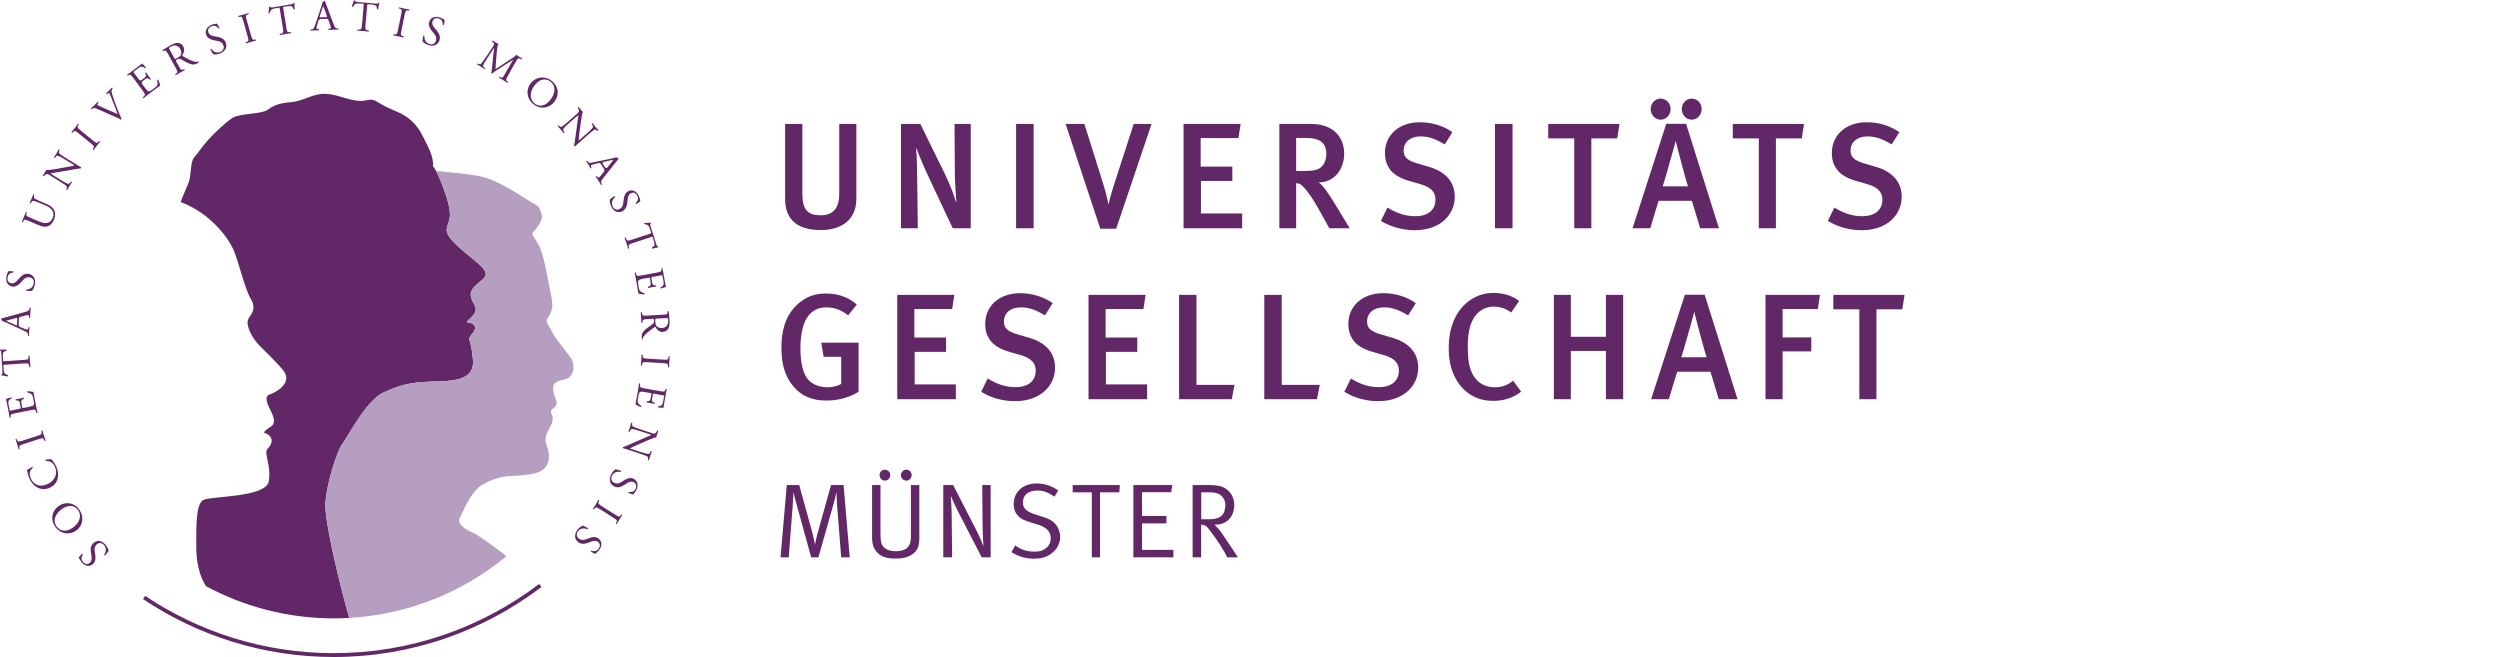 <?xml version="1.0" encoding="utf-8"?>
<!-- Generator: Adobe Illustrator 16.0.3, SVG Export Plug-In . SVG Version: 6.00 Build 0)  -->
<!DOCTYPE svg PUBLIC "-//W3C//DTD SVG 1.1//EN" "http://www.w3.org/Graphics/SVG/1.1/DTD/svg11.dtd">
<svg version="1.1" id="Ebene_1" xmlns="http://www.w3.org/2000/svg" xmlns:xlink="http://www.w3.org/1999/xlink" x="0px" y="0px"
	 width="369px" height="97px" viewBox="0 -6.917 369 97" enable-background="new 0 -6.917 369 97" xml:space="preserve">
<path fill="#622767" d="M121.132,27.042c-3.995,0-5.247-2.093-5.247-4.562V11.374h2.545v10.35c0,2.36,0.833,3.138,2.7,3.138
	c1.843,0,2.742-1.09,2.742-3.138v-10.35h2.523v11.084C126.397,25.285,124.467,27.042,121.132,27.042"/>
<path fill="#622767" d="M140.624,26.776l-3.4-7.234c-0.813-1.715-1.647-3.651-1.934-4.563l-0.064,0.066
	c0.11,1.291,0.132,2.917,0.153,4.273l0.089,7.458h-2.481V11.374h2.854l3.688,7.522c0.703,1.425,1.361,3.25,1.558,3.962l0.065-0.066
	c-0.065-0.78-0.22-2.983-0.22-4.385l-0.043-7.034h2.392v15.404H140.624z"/>
<rect x="149.977" y="11.374" fill="#622767" width="2.588" height="15.402"/>
<path fill="#622767" d="M164.75,26.842h-2.35l-5.115-15.469h2.768l2.743,8.726c0.613,1.957,0.788,3.093,0.788,3.093h0.046
	c0,0,0.176-0.936,0.922-3.229l2.788-8.592h2.634L164.75,26.842z"/>
<polygon fill="#622767" points="174.694,26.776 174.694,11.374 183.121,11.374 182.793,13.465 177.218,13.465 177.218,17.672 
	181.894,17.672 181.894,19.787 177.261,19.787 177.261,24.595 183.342,24.595 183.342,26.776 "/>
<path fill="#622767" d="M192.694,13.443h-1.383v4.874h1.293c1.318,0,2.021-0.178,2.481-0.645c0.416-0.422,0.678-1.068,0.678-1.87
	C195.763,14.245,194.93,13.443,192.694,13.443 M196.205,26.776l-1.317-2.382c-1.053-1.892-1.756-2.961-2.59-3.807
	c-0.284-0.289-0.505-0.443-0.986-0.467v6.656h-2.481V11.374h4.633c3.399,0,4.938,2.003,4.938,4.408c0,2.202-1.406,4.228-3.775,4.228
	c0.549,0.291,1.559,1.78,2.349,3.071l2.238,3.695H196.205z"/>
<path fill="#622767" d="M208.803,27.065c-1.731,0-3.489-0.469-4.98-1.379l0.966-1.96c1.36,0.801,2.567,1.269,4.103,1.269
	c1.865,0,2.984-0.912,2.984-2.448c0-1.135-0.701-1.847-2.26-2.293l-1.624-0.468c-1.383-0.4-2.372-0.981-2.941-1.848
	c-0.416-0.623-0.635-1.356-0.635-2.248c0-2.714,2.106-4.563,5.155-4.563c1.734,0,3.469,0.511,4.807,1.468l-1.139,1.804
	c-1.407-0.846-2.373-1.18-3.58-1.18c-1.493,0-2.479,0.823-2.479,2.093c0,0.957,0.524,1.446,2.019,1.891l1.798,0.534
	c2.196,0.646,3.731,2.071,3.731,4.386C214.728,24.684,212.692,27.065,208.803,27.065"/>
<rect x="220.659" y="11.374" fill="#622767" width="2.591" height="15.402"/>
<polygon fill="#622767" points="238.702,13.509 234.882,13.509 234.882,26.776 232.359,26.776 232.359,13.509 228.518,13.509 
	228.518,11.374 239.03,11.374 "/>
<path fill="#622767" d="M249.698,10.749c-0.813,0-1.469-0.712-1.469-1.556c0-0.869,0.658-1.558,1.469-1.558
	c0.813,0,1.471,0.69,1.471,1.558C251.168,10.038,250.51,10.749,249.698,10.749 M247.351,13.912h-0.023c0,0-1.559,5.653-1.909,6.676
	h3.729C248.996,20.254,247.458,14.513,247.351,13.912 M245.111,10.749c-0.812,0-1.468-0.712-1.468-1.556
	c0-0.869,0.656-1.558,1.468-1.558s1.473,0.69,1.473,1.558C246.583,10.038,245.922,10.749,245.111,10.749 M250.949,26.776
	l-1.228-4.052h-4.917l-1.228,4.052h-2.613l4.981-15.425h2.921l4.85,15.425H250.949z"/>
<polygon fill="#622767" points="265.942,13.509 262.124,13.509 262.124,26.776 259.598,26.776 259.598,13.509 255.761,13.509 
	255.761,11.374 266.272,11.374 "/>
<path fill="#622767" d="M274.769,27.065c-1.733,0-3.487-0.469-4.983-1.379l0.968-1.96c1.359,0.801,2.567,1.269,4.104,1.269
	c1.864,0,2.983-0.912,2.983-2.448c0-1.135-0.702-1.847-2.259-2.293l-1.624-0.468c-1.386-0.4-2.371-0.981-2.942-1.848
	c-0.417-0.623-0.635-1.356-0.635-2.248c0-2.714,2.107-4.563,5.154-4.563c1.734,0,3.468,0.511,4.809,1.468l-1.142,1.804
	c-1.404-0.846-2.371-1.18-3.579-1.18c-1.492,0-2.479,0.823-2.479,2.093c0,0.957,0.527,1.446,2.02,1.891l1.799,0.534
	c2.194,0.646,3.729,2.071,3.729,4.386C280.694,24.684,278.655,27.065,274.769,27.065"/>
<path fill="#622767" d="M121.987,52.207c-2.128,0-3.775-0.691-4.96-2.184c-1.164-1.445-1.689-3.181-1.689-5.606
	c0-3.16,0.944-5.365,2.852-6.811c1.096-0.847,2.283-1.202,3.751-1.202c1.734,0,3.271,0.535,4.522,1.625l-1.274,1.602
	c-1.052-0.823-2.04-1.18-3.203-1.18c-2.808,0-3.841,2.494-3.841,6.096c0,2.16,0.394,3.674,1.118,4.543
	c0.615,0.734,1.711,1.155,2.877,1.155c0.788,0,1.446-0.176,2.019-0.488V45.75h-2.59l-0.353-2.093h5.511v7.256
	C125.346,51.76,123.677,52.207,121.987,52.207"/>
<polygon fill="#622767" points="132.437,52.005 132.437,36.604 140.865,36.604 140.536,38.697 134.959,38.697 134.959,42.904 
	139.636,42.904 139.636,45.019 135.006,45.019 135.006,49.825 141.085,49.825 141.085,52.005 "/>
<path fill="#622767" d="M149.798,52.296c-1.73,0-3.487-0.467-4.981-1.38l0.968-1.96c1.358,0.804,2.567,1.27,4.104,1.27
	c1.864,0,2.986-0.913,2.986-2.448c0-1.135-0.703-1.848-2.263-2.294l-1.622-0.466c-1.385-0.401-2.372-0.98-2.941-1.848
	c-0.417-0.623-0.636-1.357-0.636-2.249c0-2.715,2.107-4.563,5.157-4.563c1.731,0,3.468,0.514,4.806,1.47l-1.141,1.804
	c-1.405-0.847-2.371-1.181-3.578-1.181c-1.494,0-2.48,0.823-2.48,2.093c0,0.956,0.526,1.447,2.02,1.892l1.799,0.534
	c2.194,0.645,3.731,2.067,3.731,4.385C155.724,49.914,153.684,52.296,149.798,52.296"/>
<polygon fill="#622767" points="160.665,52.005 160.665,36.604 169.092,36.604 168.765,38.697 163.19,38.697 163.19,42.904 
	167.863,42.904 167.863,45.019 163.233,45.019 163.233,49.825 169.315,49.825 169.315,52.005 "/>
<polygon fill="#622767" points="181.804,52.005 174.032,52.005 174.032,36.604 176.6,36.604 176.6,49.892 182.218,49.892 "/>
<polygon fill="#622767" points="194.383,52.005 186.611,52.005 186.611,36.604 189.18,36.604 189.18,49.892 194.798,49.892 "/>
<path fill="#622767" d="M203.405,52.296c-1.734,0-3.489-0.467-4.981-1.38l0.964-1.96c1.361,0.804,2.567,1.27,4.106,1.27
	c1.864,0,2.983-0.913,2.983-2.448c0-1.135-0.703-1.848-2.263-2.294l-1.622-0.466c-1.383-0.401-2.371-0.98-2.941-1.848
	c-0.417-0.623-0.637-1.357-0.637-2.249c0-2.715,2.107-4.563,5.158-4.563c1.731,0,3.469,0.514,4.805,1.47l-1.14,1.804
	c-1.406-0.847-2.373-1.181-3.577-1.181c-1.493,0-2.48,0.823-2.48,2.093c0,0.956,0.526,1.447,2.02,1.892l1.798,0.534
	c2.194,0.645,3.731,2.067,3.731,4.385C209.331,49.914,207.289,52.296,203.405,52.296"/>
<path fill="#622767" d="M220.372,52.252c-2.02,0-3.622-0.779-4.807-2.227c-1.143-1.4-1.733-3.271-1.733-5.497
	c0-1.848,0.33-3.382,1.009-4.673c1.142-2.204,3.226-3.54,5.596-3.54c1.471,0,2.877,0.444,3.778,1.201l-1.166,1.692
	c-0.811-0.6-1.646-0.868-2.589-0.868c-1.297,0-2.369,0.669-3.028,1.85c-0.527,0.934-0.791,2.225-0.791,4.048
	c0,1.894,0.199,2.96,0.593,3.828c0.658,1.469,1.91,2.182,3.38,2.182c1.075,0,1.866-0.29,2.723-0.978l1.186,1.621
	C223.335,51.806,221.997,52.252,220.372,52.252"/>
<polygon fill="#622767" points="237.033,52.005 237.033,44.885 231.855,44.885 231.855,52.005 229.35,52.005 229.35,36.604 
	231.855,36.604 231.855,42.792 237.033,42.792 237.033,36.604 239.58,36.604 239.58,52.005 "/>
<path fill="#622767" d="M250.094,39.142h-0.021c0,0-1.56,5.653-1.912,6.677h3.731C251.74,45.486,250.204,39.743,250.094,39.142
	 M253.692,52.005l-1.228-4.052h-4.915l-1.229,4.052h-2.612l4.982-15.422h2.917l4.852,15.422H253.692z"/>
<polygon fill="#622767" points="268.313,38.697 263.113,38.697 263.113,42.882 267.347,42.882 267.347,44.952 263.113,44.952 
	263.113,52.005 260.588,52.005 260.588,36.604 268.62,36.604 "/>
<polygon fill="#622767" points="280.783,38.742 276.964,38.742 276.964,52.005 274.44,52.005 274.44,38.742 270.599,38.742 
	270.599,36.604 281.112,36.604 "/>
<path fill="#622767" d="M124.159,75.344l-0.615-7.82c-0.044-0.668-0.076-1.74-0.076-1.805c-0.03,0.094-0.229,1.012-0.413,1.665
	l-2.254,7.96h-1.072l-2.085-7.57c-0.308-1.043-0.492-1.851-0.522-2.039c-0.015,0.153-0.077,1.415-0.123,2.022l-0.583,7.587h-1.211
	l0.921-10.666h1.839l1.918,6.966c0.26,0.979,0.397,1.758,0.414,1.85c0.015-0.078,0.152-0.889,0.382-1.727l1.978-7.09h1.854
	l0.905,10.667H124.159L124.159,75.344z"/>
<path fill="#622767" d="M133.779,64.023c-0.443,0-0.796-0.372-0.796-0.822c0-0.437,0.353-0.793,0.783-0.793
	c0.443,0,0.795,0.356,0.795,0.793C134.561,63.651,134.225,64.023,133.779,64.023 M130.621,64.023c-0.445,0-0.796-0.372-0.796-0.822
	c0-0.437,0.351-0.793,0.781-0.793c0.443,0,0.796,0.356,0.796,0.793C131.402,63.651,131.065,64.023,130.621,64.023 M134.899,74.708
	c-0.645,0.559-1.487,0.825-2.761,0.825c-1.627,0-2.546-0.482-3.112-1.542c-0.276-0.512-0.307-1.196-0.307-1.663v-7.65h1.241v7.184
	c0,0.528,0.045,1.213,0.184,1.54c0.198,0.466,0.767,1.039,2.053,1.039c0.876,0,1.535-0.228,1.857-0.668
	c0.352-0.48,0.398-0.947,0.398-1.663v-7.432h1.242v7.589C135.697,73.558,135.528,74.164,134.899,74.708"/>
<path fill="#622767" d="M144.9,75.344l-3.373-6.529c-0.673-1.291-1.195-2.564-1.195-2.564s0.122,1.523,0.138,2.907l0.062,6.187
	h-1.304V64.678h1.458l3.497,6.813c0.521,1.009,0.934,2.128,0.981,2.238c0-0.031-0.124-1.727-0.138-3.25l-0.049-5.801h1.244v10.666
	H144.9z"/>
<path fill="#622767" d="M155.027,74.894c-0.689,0.45-1.395,0.653-2.36,0.653c-1.258,0-2.331-0.312-3.373-0.964l0.551-0.995
	c0.876,0.638,1.766,0.917,2.822,0.917c0.798,0,1.227-0.124,1.671-0.467c0.505-0.388,0.751-0.9,0.751-1.524
	c0-0.948-0.611-1.602-1.886-1.99l-1.058-0.328c-0.949-0.294-1.455-0.512-1.87-0.948c-0.431-0.467-0.658-1.058-0.658-1.74
	c0-1.821,1.363-3.064,3.401-3.064c1.138,0,2.179,0.342,3.176,1.026l-0.553,0.918c-1.01-0.67-1.655-0.902-2.56-0.902
	c-1.318,0-2.102,0.668-2.102,1.758c0,0.854,0.508,1.337,1.75,1.743l1.209,0.387c0.937,0.295,1.428,0.575,1.857,1.074
	c0.428,0.496,0.688,1.212,0.688,1.88C156.483,73.325,155.963,74.289,155.027,74.894"/>
<polygon fill="#622767" points="165.213,65.75 162.361,65.75 162.361,75.344 161.15,75.344 161.15,65.75 158.328,65.75 
	158.328,64.678 165.291,64.678 "/>
<polygon fill="#622767" points="167.287,75.344 167.287,64.678 173.038,64.678 172.869,65.735 168.562,65.735 168.562,69.237 
	172.164,69.237 172.164,70.338 168.562,70.338 168.562,74.242 173.191,74.242 173.191,75.344 "/>
<path fill="#622767" d="M179.834,65.968c-0.338-0.139-0.751-0.218-1.316-0.218h-1.213v3.979h1.121c0.935,0,1.501-0.171,1.9-0.542
	c0.353-0.328,0.537-0.904,0.537-1.604C180.862,66.885,180.431,66.216,179.834,65.968 M181.138,75.344
	c-0.307-0.697-1.288-2.331-2.684-4.137c-0.414-0.526-0.644-0.667-1.165-0.684v4.82h-1.257V64.678h2.452
	c1.44,0,2.146,0.266,2.653,0.685c0.477,0.388,1.043,1.104,1.043,2.238c0,1.758-1.12,2.925-2.789,2.925h-0.155
	c0.492,0.404,0.844,0.902,1.059,1.198c0.444,0.604,2.423,3.62,2.423,3.62H181.138z"/>
<path fill="#622767" d="M15.559,73.472c0.346,0.403,0.44,0.768,0.468,0.904c-0.057,0.148-0.338,0.51-0.552,0.714l-0.112-0.103
	c0.179-0.283,0.473-0.893-0.004-1.448c-0.346-0.401-0.776-0.369-1.058-0.119c-0.208,0.185-0.404,0.432-0.325,0.979l0.099,0.713
	c0.049,0.377,0.019,0.895-0.37,1.237c-0.449,0.396-1.117,0.363-1.652-0.259l-0.323-0.502l-0.117-0.192
	c0.077-0.143,0.307-0.418,0.504-0.596l0.118,0.105c-0.171,0.267-0.369,0.667,0.026,1.128c0.404,0.469,0.8,0.299,1.017,0.105
	c0.274-0.239,0.269-0.643,0.231-0.92l-0.094-0.595c-0.076-0.465-0.059-1.005,0.392-1.4C14.323,72.765,15.022,72.849,15.559,73.472"
	/>
<path fill="#622767" d="M9.229,68.153c-0.867,0.572-1.551,1.579-0.898,2.597c0.358,0.554,1.192,1.028,2.343,0.266
	c0.777-0.513,1.54-1.561,0.866-2.61C11.128,67.762,10.265,67.471,9.229,68.153 M11.185,71.437c-1.051,0.694-2.369,0.425-3.072-0.671
	c-0.791-1.229-0.312-2.429,0.614-3.039c1.062-0.698,2.36-0.391,3.019,0.637C12.504,69.545,12.129,70.812,11.185,71.437"/>
<path fill="#622767" d="M5.523,65.043c-0.516-0.271-0.916-0.734-1.188-1.336c-0.14-0.31-0.273-0.779-0.321-1.084L3.965,62.45
	c0.127-0.065,0.473-0.258,0.8-0.467l0.081,0.15c-0.347,0.266-0.674,0.731-0.296,1.568c0.396,0.884,1.287,1.378,2.467,0.832
	c1.194-0.552,1.508-1.626,1.082-2.573c-0.334-0.745-0.961-0.853-1.358-0.83l-0.044-0.159c0.314-0.099,0.757-0.12,0.902-0.085
	l0.147,0.176c0.102,0.105,0.376,0.482,0.543,0.852c0.233,0.519,0.353,1.062,0.265,1.612c-0.105,0.608-0.461,1.206-1.197,1.545
	C6.724,65.365,6.055,65.328,5.523,65.043"/>
<path fill="#622767" d="M3.527,58.606c-0.631,0.208-0.73,0.252-0.648,0.62l0.035,0.152l-0.15,0.037
	c-0.083-0.306-0.144-0.513-0.223-0.767c-0.077-0.244-0.147-0.447-0.255-0.745l0.144-0.059l0.06,0.145
	c0.143,0.349,0.249,0.327,0.881,0.124l2.126-0.694c0.631-0.203,0.711-0.246,0.639-0.616l-0.031-0.156l0.157-0.036
	c0.082,0.307,0.14,0.512,0.219,0.758c0.08,0.252,0.151,0.455,0.258,0.756l-0.146,0.062l-0.065-0.148
	c-0.155-0.341-0.243-0.326-0.875-0.122L3.527,58.606z"/>
<path fill="#622767" d="M2.272,54.078c-0.638,0.131-0.728,0.163-0.697,0.541l0.005,0.102l-0.155,0.018
	c-0.041-0.27-0.076-0.483-0.129-0.74l-0.233-1.172c-0.08-0.397-0.155-0.766-0.187-0.835c0.097-0.063,0.532-0.19,0.797-0.269
	l0.047,0.152c-0.272,0.154-0.475,0.252-0.492,0.595c-0.005,0.137,0.028,0.338,0.086,0.611l0.087,0.449
	c0.039,0.187,0.051,0.185,0.283,0.136l1.231-0.252c0.173-0.035,0.169-0.053,0.132-0.24l-0.072-0.361
	c-0.054-0.263-0.104-0.454-0.143-0.523l-0.247-0.106l-0.262,0.002l-0.031-0.165c0.149-0.031,0.393-0.057,0.627-0.103
	c0.221-0.045,0.451-0.118,0.586-0.145l0.04,0.162l-0.227,0.104l-0.196,0.242c-0.004,0.093,0.017,0.242,0.064,0.486l0.076,0.361
	c0.037,0.187,0.046,0.203,0.206,0.173l0.866-0.179c0.326-0.068,0.535-0.129,0.618-0.25c0.058-0.089,0.099-0.235-0.008-0.783
	c-0.098-0.481-0.156-0.656-0.253-0.779c-0.085-0.099-0.334-0.222-0.685-0.319l0.013-0.166c0.224,0,0.728,0.059,0.91,0.106
	c0.1,0.563,0.204,1.12,0.315,1.677l0.112,0.559c0.053,0.27,0.1,0.479,0.187,0.843l-0.15,0.047l-0.059-0.203
	c-0.102-0.35-0.202-0.36-0.849-0.227L2.272,54.078z"/>
<path fill="#622767" d="M3.456,46.208c0.658-0.047,0.745-0.065,0.759-0.438l0.001-0.204l0.159,0.004
	c0.013,0.361,0.02,0.578,0.038,0.83c0.016,0.256,0.039,0.477,0.078,0.883l-0.157,0.011L4.3,47.066
	c-0.057-0.357-0.151-0.384-0.808-0.338l-2.796,0.189c-0.195,0.016-0.2,0.016-0.188,0.205l0.024,0.347
	c0.016,0.273,0.055,0.624,0.208,0.769l0.451,0.258l-0.032,0.168c-0.287-0.083-0.695-0.15-0.949-0.178l-0.006-0.12
	c0.196-0.052,0.177-0.262,0.156-0.553l-0.17-2.567c-0.023-0.344-0.042-0.399-0.208-0.484l0.01-0.115
	c0.262,0.055,0.771,0.063,0.958,0.031l0.023,0.161L0.525,45.03c-0.096,0.153-0.127,0.397-0.106,0.747l0.03,0.448
	c0.014,0.191,0.018,0.185,0.226,0.172L3.456,46.208z"/>
<path fill="#622767" d="M2.344,41.082c0.14,0.059,0.147,0.053,0.158-0.124l0.046-0.781c0.011-0.184-0.013-0.199-0.185-0.152
	l-1.041,0.278l-0.405,0.121v0.015c0.03,0.02,0.176,0.092,0.36,0.176L2.344,41.082z M2.979,39.86
	c-0.143,0.035-0.163,0.061-0.174,0.249l-0.058,0.958l0.135,0.25l0.646,0.265c0.273,0.113,0.441,0.167,0.51,0.173l0.134-0.177
	l0.032-0.208l0.156,0.022c-0.021,0.165-0.034,0.359-0.06,0.66c-0.012,0.209-0.012,0.438-0.016,0.611l-0.159,0.002l-0.007-0.212
	c-0.001-0.152-0.062-0.299-0.283-0.399c-0.28-0.133-0.675-0.336-1.362-0.646l-1.651-0.755c-0.219-0.101-0.337-0.147-0.438-0.135
	l-0.218-0.344l0.062-0.092c0.283-0.068,0.576-0.15,0.856-0.228l2.57-0.712c0.55-0.15,0.647-0.228,0.698-0.5l0.028-0.169l0.155,0.009
	c-0.028,0.261-0.047,0.481-0.063,0.766c-0.021,0.305-0.023,0.547-0.029,0.732l-0.155,0.003l-0.008-0.185l-0.099-0.23l-0.335,0.064
	L2.979,39.86z"/>
<path fill="#622767" d="M5.145,35.061c-0.094,0.526-0.318,0.826-0.405,0.932c-0.15,0.05-0.603,0.047-0.894,0.005l0.009-0.154
	c0.333-0.033,0.983-0.176,1.117-0.9c0.096-0.527-0.196-0.846-0.567-0.917c-0.271-0.051-0.582-0.053-0.957,0.349l-0.491,0.521
	c-0.262,0.274-0.68,0.572-1.187,0.474c-0.583-0.109-0.974-0.663-0.826-1.478c0.036-0.192,0.11-0.411,0.188-0.565l0.081-0.213
	c0.155-0.027,0.512-0.018,0.77,0.031l-0.008,0.159c-0.309,0.026-0.742,0.12-0.853,0.72c-0.113,0.611,0.263,0.82,0.549,0.875
	c0.356,0.068,0.663-0.188,0.855-0.39l0.398-0.442c0.315-0.348,0.744-0.668,1.327-0.56C4.932,33.642,5.297,34.248,5.145,35.061"/>
<path fill="#622767" d="M6.063,23.125c-0.358-0.151-1.028-0.425-1.24-0.399l-0.241,0.242l-0.075,0.141l-0.134-0.07
	c0.106-0.219,0.201-0.432,0.298-0.659c0.101-0.247,0.16-0.407,0.236-0.621l0.143,0.044L5.001,21.95l0.018,0.351
	c0.155,0.171,0.819,0.448,1.144,0.586l0.652,0.277c0.504,0.215,0.999,0.524,1.211,1c0.166,0.366,0.136,0.864-0.044,1.298
	c-0.168,0.404-0.412,0.775-0.772,0.959c-0.382,0.2-0.864,0.169-1.551-0.125l-1.361-0.583c-0.603-0.256-0.703-0.285-0.874,0.042
	L3.35,25.896l-0.132-0.07c0.134-0.287,0.222-0.485,0.316-0.72c0.103-0.239,0.177-0.434,0.284-0.727l0.144,0.047l-0.048,0.146
	c-0.112,0.352-0.02,0.406,0.583,0.662l1.246,0.532c0.928,0.397,1.662,0.365,2.034-0.53c0.352-0.849-0.171-1.452-1.051-1.826
	L6.063,23.125z"/>
<path fill="#622767" d="M11.031,17.22l0.943,0.568l-0.003,0.138c-0.129,0.009-0.414,0.048-1.227,0.187l-2.17,0.375
	c-0.255,0.043-0.915,0.136-1.101,0.176l-0.007,0.01l0.332,0.244l1.162,0.726c0.251,0.158,0.95,0.581,1.161,0.593l0.271-0.212
	l0.117-0.157l0.128,0.095c-0.159,0.237-0.28,0.423-0.402,0.623c-0.139,0.227-0.223,0.377-0.328,0.573l-0.138-0.074l0.074-0.156
	l0.036-0.303c-0.146-0.198-0.798-0.598-1.057-0.759l-1.538-0.963c-0.149-0.094-0.267-0.159-0.457-0.122l-0.331,0.256l-0.068,0.083
	l-0.124-0.094c0.151-0.217,0.328-0.502,0.388-0.602l0.132-0.258c0.337,0.063,1.433-0.143,1.735-0.189l0.899-0.163
	c0.638-0.107,1.098-0.193,1.507-0.289l0.007-0.009l-0.209-0.163L9.62,16.643c-0.25-0.158-0.947-0.585-1.169-0.582
	c-0.067,0.001-0.151,0.07-0.31,0.268l-0.068,0.086l-0.125-0.093c0.162-0.242,0.278-0.424,0.404-0.628
	c0.141-0.234,0.221-0.378,0.32-0.568l0.139,0.073l-0.034,0.083c-0.08,0.189-0.101,0.324-0.071,0.373
	c0.134,0.21,0.801,0.614,1.048,0.769L11.031,17.22z"/>
<path fill="#622767" d="M11.633,12.792c-0.52-0.422-0.608-0.479-0.864-0.205l-0.109,0.115l-0.119-0.114
	c0.206-0.24,0.345-0.404,0.509-0.611c0.157-0.2,0.285-0.372,0.475-0.625l0.129,0.091l-0.087,0.131
	c-0.207,0.313-0.129,0.389,0.389,0.811l1.738,1.414c0.521,0.42,0.597,0.469,0.862,0.202l0.113-0.11l0.113,0.108
	c-0.204,0.241-0.342,0.407-0.5,0.605c-0.165,0.208-0.294,0.379-0.478,0.638l-0.129-0.091l0.082-0.136
	c0.195-0.321,0.139-0.387-0.382-0.809L11.633,12.792z"/>
<path fill="#622767" d="M14.339,9.157c-0.35-0.151-0.509-0.179-0.723-0.013l-0.091,0.074l-0.106-0.125
	c0.139-0.121,0.289-0.258,0.481-0.45c0.199-0.196,0.348-0.358,0.534-0.551l0.119,0.105l-0.059,0.076
	c-0.146,0.193-0.158,0.254-0.125,0.296c0.053,0.036,0.366,0.205,0.837,0.413c0.718,0.322,1.43,0.64,2.155,0.935
	c-0.149-0.439-0.411-1.099-0.545-1.438c-0.165-0.442-0.457-1.161-0.569-1.431l-0.131-0.218c-0.033-0.032-0.112-0.023-0.285,0.114
	L15.74,7.013l-0.106-0.125c0.133-0.115,0.308-0.28,0.479-0.45l0.426-0.442l0.12,0.104l-0.126,0.142l-0.081,0.393
	c0.084,0.339,0.264,0.88,0.512,1.544l0.301,0.801c0.222,0.596,0.522,1.333,0.678,1.65l-0.037,0.063l-0.079,0.055
	c-0.235-0.144-0.525-0.29-0.792-0.4L14.339,9.157z"/>
<path fill="#622767" d="M19.708,4.621c-0.394-0.529-0.459-0.599-0.781-0.41L18.84,4.263l-0.087-0.134
	c0.225-0.155,0.4-0.28,0.605-0.437l0.945-0.717c0.323-0.246,0.618-0.471,0.667-0.531c0.095,0.063,0.395,0.407,0.582,0.617
	l-0.118,0.104c-0.252-0.182-0.428-0.325-0.739-0.192c-0.125,0.054-0.288,0.169-0.508,0.34l-0.364,0.274
	c-0.15,0.113-0.144,0.124,0,0.317l0.754,1.02l0.269,0.017l0.292-0.222c0.211-0.162,0.359-0.29,0.404-0.356l-0.01-0.27l-0.115-0.238
	l0.136-0.094c0.088,0.123,0.218,0.336,0.361,0.53c0.133,0.183,0.298,0.361,0.379,0.473l-0.126,0.103l-0.193-0.165l-0.299-0.076
	c-0.085,0.035-0.208,0.121-0.405,0.27L20.978,5.12l-0.064,0.263l0.53,0.717c0.201,0.271,0.344,0.433,0.488,0.459
	c0.105,0.015,0.253-0.011,0.696-0.346c0.386-0.292,0.515-0.423,0.585-0.566c0.053-0.117,0.058-0.398-0.009-0.764l0.153-0.059
	c0.096,0.204,0.259,0.692,0.296,0.88c-0.461,0.333-0.912,0.667-1.358,1.007l-0.455,0.345c-0.216,0.164-0.382,0.299-0.67,0.534
	L21.063,7.47L21.22,7.33c0.265-0.242,0.232-0.341-0.162-0.872L19.708,4.621z"/>
<path fill="#622767" d="M25.71,1.625l0.118,0.175c0.026,0.008,0.115-0.027,0.394-0.186c0.195-0.112,0.394-0.253,0.482-0.466
	c0.085-0.198,0.101-0.465-0.105-0.841c-0.244-0.439-0.739-0.704-1.348-0.358c-0.339,0.193-0.342,0.225-0.257,0.379L25.71,1.625z
	 M24.823,1.088c-0.291-0.528-0.359-0.612-0.598-0.513l-0.189,0.077L23.966,0.51c0.292-0.201,0.662-0.432,1.195-0.737
	c0.34-0.192,0.677-0.347,1.005-0.353c0.34-0.011,0.669,0.13,0.885,0.52c0.291,0.525,0.039,1.047-0.174,1.314l0.103,0.117
	c0.832,0.468,1.366,0.747,1.914,0.853l0.462-0.061l0.046,0.076l-0.223,0.165c-0.464,0.264-0.819,0.284-1.52-0.057
	c-0.252-0.122-0.688-0.378-0.997-0.531c-0.151-0.076-0.268-0.081-0.485,0.044c-0.246,0.138-0.254,0.151-0.191,0.267l0.386,0.699
	c0.324,0.584,0.371,0.644,0.713,0.506l0.123-0.048l0.065,0.144c-0.253,0.128-0.441,0.23-0.659,0.354
	c-0.23,0.13-0.423,0.248-0.674,0.404l-0.087-0.131l0.125-0.094c0.295-0.218,0.269-0.297-0.052-0.879L24.823,1.088z"/>
<path fill="#622767" d="M32.505,0.961c-0.488,0.2-0.854,0.172-0.99,0.15c-0.123-0.1-0.365-0.488-0.485-0.761l0.134-0.075
	c0.205,0.267,0.673,0.749,1.347,0.475c0.486-0.2,0.598-0.623,0.458-0.975c-0.102-0.259-0.271-0.528-0.804-0.632L31.47-1
	c-0.368-0.076-0.837-0.273-1.028-0.757c-0.222-0.563,0.028-1.189,0.784-1.498c0.18-0.073,0.403-0.129,0.572-0.144l0.217-0.047
	c0.108,0.121,0.292,0.43,0.388,0.677l-0.138,0.08c-0.189-0.253-0.497-0.574-1.055-0.346c-0.572,0.231-0.539,0.664-0.433,0.937
	c0.132,0.341,0.511,0.469,0.78,0.523l0.58,0.105c0.458,0.082,0.953,0.276,1.177,0.837C33.571,0.017,33.264,0.657,32.505,0.961"/>
<path fill="#622767" d="M35.93-3.765c-0.181-0.647-0.224-0.748-0.588-0.674l-0.154,0.03L35.16-4.562
	c0.305-0.076,0.511-0.129,0.765-0.201c0.239-0.071,0.442-0.137,0.736-0.239l0.056,0.147l-0.148,0.059
	c-0.347,0.135-0.329,0.242-0.146,0.888l0.617,2.172c0.179,0.646,0.218,0.729,0.584,0.67l0.155-0.026l0.032,0.154
	c-0.305,0.077-0.51,0.13-0.751,0.2c-0.252,0.074-0.456,0.138-0.755,0.24l-0.055-0.15l0.146-0.062
	c0.342-0.146,0.332-0.235,0.147-0.881L35.93-3.765z"/>
<path fill="#622767" d="M42.257-2.884c0.106,0.657,0.133,0.742,0.498,0.721l0.2-0.016l0.017,0.16
	c-0.356,0.046-0.567,0.075-0.814,0.117c-0.247,0.042-0.461,0.083-0.857,0.162l-0.024-0.158l0.22-0.055
	c0.345-0.091,0.363-0.189,0.254-0.847l-0.456-2.798c-0.032-0.196-0.034-0.2-0.219-0.17l-0.338,0.057
	c-0.268,0.045-0.604,0.115-0.735,0.283c-0.124,0.163-0.165,0.31-0.206,0.479l-0.169-0.018c0.053-0.297,0.08-0.714,0.083-0.971
	l0.12-0.018c0.07,0.193,0.272,0.154,0.556,0.105l2.5-0.419c0.335-0.056,0.389-0.077,0.455-0.255h0.115
	c-0.027,0.267,0.013,0.782,0.06,0.966l-0.155,0.041L43.128-5.95c-0.158-0.083-0.402-0.094-0.741-0.036L41.95-5.912
	c-0.186,0.031-0.178,0.036-0.145,0.241L42.257-2.884z"/>
<path fill="#622767" d="M47.201-4.504c-0.045,0.147-0.04,0.152,0.138,0.147l0.77-0.028c0.182-0.008,0.195-0.032,0.129-0.203
	l-0.374-1.024l-0.159-0.395h-0.011c-0.017,0.032-0.074,0.188-0.138,0.381L47.201-4.504z M48.464-3.985
	c-0.049-0.138-0.077-0.157-0.264-0.149L47.252-4.1l-0.233,0.162l-0.195,0.676C46.74-2.971,46.703-2.8,46.705-2.729l0.187,0.12
	l0.207,0.011l-0.007,0.158c-0.164-0.006-0.357,0.001-0.654,0.006c-0.206,0.007-0.431,0.028-0.599,0.041L45.821-2.55l0.204-0.027
	c0.149-0.018,0.288-0.095,0.365-0.327c0.102-0.296,0.265-0.716,0.501-1.438l0.579-1.741c0.078-0.233,0.114-0.354,0.091-0.455
	l0.316-0.253l0.097,0.054c0.089,0.275,0.201,0.566,0.307,0.841l0.95,2.524c0.202,0.54,0.289,0.633,0.558,0.654l0.17,0.013
	l0.001,0.156c-0.254-0.002-0.478,0-0.76,0.01c-0.301,0.013-0.537,0.033-0.717,0.048l-0.017-0.159l0.182-0.026l0.215-0.123
	L48.769-3.13L48.464-3.985z"/>
<path fill="#622767" d="M53.947-3.266c-0.06,0.667-0.055,0.757,0.305,0.826l0.198,0.036l-0.024,0.159
	c-0.355-0.045-0.567-0.071-0.818-0.095c-0.249-0.021-0.47-0.035-0.87-0.059l0.016-0.16l0.224,0.002c0.359,0,0.398-0.094,0.458-0.758
	l0.248-2.831c0.017-0.197,0.017-0.204-0.17-0.221l-0.341-0.029c-0.268-0.024-0.614-0.042-0.78,0.089l-0.32,0.413l-0.159-0.059
	c0.122-0.276,0.253-0.673,0.32-0.922l0.117,0.011c0.021,0.205,0.226,0.217,0.515,0.243l2.529,0.229
	c0.335,0.03,0.394,0.024,0.502-0.133l0.109,0.029c-0.092,0.252-0.18,0.764-0.177,0.955l-0.164-0.003l-0.116-0.476
	c-0.136-0.121-0.367-0.192-0.71-0.223l-0.442-0.041c-0.188-0.016-0.183-0.009-0.201,0.199L53.947-3.266z"/>
<path fill="#622767" d="M59.209-4.763C59.344-5.421,59.354-5.529,59-5.638l-0.151-0.046l0.046-0.152
	c0.302,0.077,0.509,0.129,0.767,0.182c0.245,0.054,0.456,0.09,0.766,0.145l-0.021,0.157L60.25-5.371
	c-0.368-0.046-0.404,0.056-0.539,0.714l-0.455,2.213c-0.133,0.66-0.14,0.75,0.212,0.871l0.148,0.051l-0.043,0.151
	c-0.306-0.079-0.512-0.127-0.759-0.181c-0.257-0.053-0.464-0.091-0.772-0.142l0.017-0.159l0.157,0.016
	c0.372,0.031,0.4-0.052,0.538-0.711L59.209-4.763z"/>
<path fill="#622767" d="M63.236-0.264c-0.502-0.165-0.768-0.425-0.86-0.529c-0.029-0.155,0.031-0.612,0.107-0.899l0.149,0.03
	c-0.008,0.338,0.049,1.01,0.739,1.236c0.504,0.163,0.854-0.09,0.967-0.453c0.084-0.266,0.126-0.581-0.22-1.009l-0.446-0.56
	C63.435-2.745,63.2-3.204,63.356-3.7c0.183-0.575,0.774-0.897,1.549-0.645c0.184,0.061,0.388,0.163,0.529,0.26l0.198,0.104
	c0.007,0.163-0.046,0.52-0.126,0.775l-0.157-0.03c0.017-0.316-0.018-0.764-0.593-0.949c-0.584-0.191-0.835,0.161-0.923,0.44
	c-0.111,0.351,0.097,0.695,0.272,0.911l0.382,0.459c0.302,0.36,0.56,0.831,0.375,1.406C64.654-0.304,64.012-0.01,63.236-0.264"/>
<path fill="#622767" d="M73.203,2.289c-0.027,0.332-0.057,0.653-0.069,0.97l0.011,0.007c0.296-0.167,0.597-0.37,0.897-0.566
	l1.12-0.735c0.54-0.349,0.869-0.555,1.033-0.796c0.172,0.127,0.286,0.197,0.395,0.26c0.133,0.083,0.315,0.185,0.481,0.272
	l-0.073,0.137l-0.12-0.054c-0.362-0.17-0.462-0.096-0.681,0.29c-0.332,0.584-0.922,1.596-1.343,2.406
	c-0.143,0.284-0.233,0.422,0.003,0.604l0.163,0.119l-0.085,0.135c-0.213-0.145-0.431-0.285-0.626-0.402
	c-0.189-0.115-0.433-0.256-0.664-0.384l0.069-0.142l0.164,0.077c0.282,0.134,0.333,0.048,0.54-0.302l1.326-2.284l-0.01-0.006
	c-0.075,0.038-0.538,0.349-0.769,0.497l-1.043,0.664c-0.526,0.335-1.069,0.701-1.313,0.891l-0.068-0.01l-0.035-0.051
	c0.082-0.344,0.139-1.036,0.171-1.378l0.136-1.348c0.036-0.318,0.089-0.671,0.122-0.994L72.919,0.16
	c-0.22,0.326-0.423,0.632-0.626,0.939C72.078,1.42,71.771,1.893,71.5,2.357c-0.24,0.404-0.261,0.511-0.06,0.655l0.196,0.138
	l-0.084,0.136c-0.176-0.122-0.384-0.255-0.588-0.38c-0.172-0.104-0.367-0.216-0.559-0.316l0.07-0.143l0.128,0.055
	c0.243,0.11,0.34,0.119,0.598-0.245c0.244-0.341,0.448-0.624,0.796-1.146c0.295-0.436,0.591-0.886,0.777-1.179
	c0.216-0.339,0.216-0.436-0.083-0.688l-0.08-0.065l0.103-0.123l0.415,0.275c0.125,0.075,0.27,0.162,0.456,0.253
	c-0.146,0.201-0.212,0.62-0.251,1.07L73.203,2.289z"/>
<path fill="#622767" d="M81.167,7.905c0.667-0.798,1.037-1.963,0.125-2.744c-0.496-0.428-1.429-0.637-2.314,0.425
	c-0.6,0.715-1.033,1.941-0.091,2.75C79.46,8.829,80.369,8.86,81.167,7.905 M78.371,5.33c0.808-0.969,2.146-1.096,3.13-0.251
	c1.102,0.948,0.982,2.234,0.269,3.087C80.95,9.144,79.622,9.226,78.7,8.433C77.639,7.523,77.641,6.202,78.371,5.33"/>
<path fill="#622767" d="M85.674,13.961l-0.816,0.74l-0.132-0.046c0.031-0.128,0.08-0.412,0.193-1.24l0.301-2.21
	c0.036-0.258,0.145-0.925,0.163-1.117l-0.008-0.011l-0.326,0.247l-1.033,0.905c-0.224,0.196-0.83,0.746-0.908,0.946l0.118,0.323
	l0.114,0.163l-0.128,0.093c-0.174-0.224-0.313-0.396-0.466-0.574c-0.167-0.201-0.284-0.327-0.437-0.485l0.109-0.114l0.126,0.119
	l0.275,0.127c0.227-0.083,0.801-0.594,1.026-0.793l1.367-1.199c0.135-0.116,0.227-0.209,0.25-0.404L85.324,9.03l-0.06-0.089
	l0.125-0.096c0.159,0.215,0.375,0.469,0.45,0.556l0.203,0.208c-0.163,0.307-0.299,1.426-0.343,1.734l-0.12,0.918
	c-0.091,0.65-0.146,1.117-0.18,1.542l0.006,0.01l0.218-0.156l1.012-0.887c0.224-0.194,0.834-0.741,0.9-0.956
	c0.018-0.067-0.02-0.167-0.162-0.382l-0.058-0.088l0.125-0.097c0.177,0.228,0.312,0.395,0.466,0.577
	c0.176,0.206,0.288,0.328,0.438,0.486l-0.109,0.113l-0.066-0.059l-0.329-0.18c-0.241,0.065-0.817,0.591-1.037,0.78L85.674,13.961z"
	/>
<path fill="#622767" d="M88.997,17.003l-0.057,0.195l0.413,0.661l0.242,0.012l0.679-0.847l0.257-0.338l-0.006-0.01
	c-0.038,0.002-0.198,0.03-0.393,0.073L88.997,17.003z M89.191,18.369l-0.007-0.305l-0.507-0.81l-0.256-0.124l-0.672,0.172
	c-0.287,0.072-0.454,0.128-0.512,0.166l-0.008,0.223l0.095,0.187l-0.141,0.075c-0.077-0.147-0.179-0.315-0.332-0.568
	c-0.114-0.177-0.244-0.363-0.341-0.504l0.126-0.098l0.125,0.168c0.093,0.12,0.224,0.202,0.462,0.153
	c0.305-0.06,0.743-0.131,1.478-0.29l1.77-0.374c0.241-0.048,0.362-0.081,0.434-0.152l0.377,0.15l0.003,0.11
	c-0.19,0.222-0.38,0.465-0.563,0.696l-1.665,2.108c-0.359,0.447-0.395,0.569-0.276,0.817l0.075,0.156l-0.133,0.083
	c-0.126-0.228-0.241-0.417-0.393-0.659c-0.16-0.258-0.297-0.453-0.4-0.605l0.126-0.098l0.114,0.148l0.214,0.125l0.236-0.251
	L89.191,18.369z"/>
<path fill="#622767" d="M90.218,23.554c-0.226-0.481-0.222-0.857-0.214-0.997c0.092-0.131,0.459-0.398,0.719-0.539l0.083,0.131
	c-0.247,0.223-0.691,0.727-0.379,1.393c0.225,0.482,0.65,0.568,0.988,0.404c0.248-0.121,0.502-0.307,0.569-0.855l0.093-0.714
	c0.056-0.377,0.22-0.865,0.683-1.089c0.537-0.261,1.172-0.047,1.523,0.698c0.085,0.179,0.154,0.397,0.177,0.569l0.062,0.219
	c-0.112,0.117-0.406,0.321-0.642,0.436l-0.084-0.134c0.235-0.208,0.531-0.542,0.271-1.091c-0.263-0.563-0.688-0.505-0.948-0.377
	c-0.329,0.158-0.434,0.543-0.469,0.823l-0.063,0.596c-0.052,0.469-0.215,0.982-0.75,1.244C91.216,24.57,90.569,24.299,90.218,23.554
	"/>
<path fill="#622767" d="M93.449,28.949c-0.627,0.205-0.708,0.248-0.631,0.608l0.046,0.198l-0.155,0.036
	c-0.098-0.346-0.158-0.555-0.236-0.795c-0.079-0.243-0.152-0.452-0.288-0.834l0.148-0.049l0.089,0.212
	c0.139,0.335,0.239,0.335,0.863,0.126l2.667-0.88c0.185-0.062,0.191-0.064,0.132-0.245l-0.109-0.333
	c-0.081-0.26-0.203-0.588-0.388-0.694c-0.176-0.099-0.328-0.119-0.498-0.136l-0.008-0.171c0.301,0.008,0.71-0.027,0.964-0.063
	l0.036,0.114c-0.181,0.099-0.108,0.296-0.019,0.575l0.787,2.448c0.103,0.326,0.133,0.377,0.318,0.416l0.017,0.115
	c-0.267,0.015-0.765,0.133-0.937,0.211l-0.06-0.153l0.384-0.296c0.056-0.173,0.032-0.419-0.074-0.75l-0.139-0.432
	c-0.059-0.18-0.063-0.172-0.26-0.106L93.449,28.949z"/>
<path fill="#622767" d="M96.936,33.318c0.641-0.123,0.73-0.153,0.706-0.531l-0.007-0.102l0.157-0.017
	c0.037,0.271,0.07,0.485,0.12,0.74l0.217,1.175c0.075,0.4,0.141,0.77,0.174,0.842c-0.098,0.056-0.535,0.18-0.801,0.255l-0.043-0.155
	c0.273-0.148,0.479-0.247,0.499-0.586c0.007-0.139-0.023-0.339-0.075-0.615l-0.084-0.447c-0.035-0.191-0.045-0.188-0.281-0.143
	l-1.233,0.234c-0.172,0.034-0.169,0.053-0.135,0.241l0.066,0.362c0.051,0.262,0.097,0.454,0.138,0.524l0.243,0.108l0.259,0.003
	l0.026,0.163c-0.148,0.03-0.394,0.05-0.63,0.095c-0.22,0.042-0.451,0.111-0.586,0.135l-0.037-0.162l0.23-0.102l0.198-0.238
	c0.012-0.093-0.01-0.243-0.056-0.488l-0.067-0.361c-0.037-0.189-0.043-0.207-0.206-0.175l-0.87,0.166
	c-0.325,0.063-0.531,0.122-0.62,0.241c-0.059,0.091-0.103,0.234,0,0.786c0.088,0.479,0.147,0.656,0.241,0.781
	c0.082,0.102,0.328,0.229,0.68,0.331l-0.016,0.164c-0.221-0.002-0.725-0.069-0.906-0.118c-0.093-0.566-0.19-1.124-0.292-1.68
	l-0.106-0.562c-0.048-0.269-0.094-0.48-0.174-0.845l0.152-0.044l0.056,0.204c0.099,0.351,0.196,0.364,0.843,0.242L96.936,33.318z"/>
<path fill="#622767" d="M96.937,40.109l-0.204,0.031c-0.018,0.019-0.026,0.115-0.008,0.438c0.01,0.229,0.048,0.468,0.197,0.647
	c0.139,0.161,0.366,0.297,0.792,0.273c0.496-0.025,0.949-0.363,0.912-1.068c-0.021-0.394-0.045-0.41-0.221-0.402L96.937,40.109z
	 M97.807,39.539c0.596-0.031,0.701-0.057,0.718-0.319l0.014-0.205h0.157c0.048,0.354,0.091,0.79,0.123,1.414
	c0.022,0.395,0.01,0.77-0.131,1.071c-0.141,0.313-0.411,0.551-0.851,0.573c-0.594,0.034-0.946-0.425-1.086-0.737l-0.149,0.041
	c-0.782,0.554-1.265,0.913-1.599,1.368c-0.089,0.111-0.148,0.275-0.153,0.445l-0.085,0.012l-0.048-0.277
	c-0.027-0.542,0.113-0.873,0.722-1.358c0.224-0.179,0.643-0.461,0.914-0.675c0.132-0.104,0.19-0.208,0.176-0.462
	c-0.017-0.286-0.021-0.298-0.153-0.291l-0.79,0.042c-0.658,0.036-0.732,0.051-0.763,0.425l-0.011,0.131l-0.16-0.002
	c0-0.288-0.006-0.503-0.02-0.757c-0.014-0.268-0.031-0.496-0.062-0.793l0.157-0.02l0.027,0.158c0.063,0.367,0.145,0.375,0.804,0.338
	L97.807,39.539z"/>
<path fill="#622767" d="M97.852,46.161c0.664,0.042,0.771,0.035,0.826-0.338l0.023-0.157l0.153,0.023
	c-0.033,0.318-0.051,0.532-0.067,0.798c-0.017,0.254-0.023,0.472-0.029,0.79l-0.157,0.002l-0.003-0.16
	c-0.009-0.376-0.115-0.395-0.778-0.438l-2.228-0.138c-0.663-0.042-0.754-0.034-0.818,0.335l-0.027,0.161l-0.156-0.024
	c0.03-0.317,0.05-0.532,0.066-0.786c0.014-0.267,0.022-0.482,0.03-0.801l0.156-0.001l0.009,0.159
	c0.021,0.376,0.108,0.395,0.772,0.437L97.852,46.161z"/>
<path fill="#622767" d="M97.391,50.81c0.641,0.115,0.737,0.12,0.842-0.244l0.028-0.097l0.156,0.042
	c-0.062,0.265-0.104,0.476-0.146,0.732l-0.204,1.176c-0.068,0.403-0.132,0.77-0.126,0.849c-0.109,0.02-0.563-0.023-0.837-0.046
	l0.014-0.158c0.307-0.043,0.534-0.061,0.668-0.372c0.054-0.124,0.093-0.325,0.144-0.601l0.078-0.449
	c0.031-0.188,0.018-0.191-0.216-0.231l-1.236-0.219c-0.172-0.028-0.173-0.009-0.208,0.177l-0.062,0.362
	c-0.044,0.261-0.065,0.458-0.054,0.538l0.19,0.188l0.244,0.097l-0.038,0.158c-0.147-0.027-0.384-0.093-0.617-0.134
	c-0.222-0.039-0.462-0.056-0.595-0.079l0.023-0.163l0.248-0.014l0.269-0.152c0.04-0.084,0.073-0.233,0.112-0.479l0.064-0.36
	c0.032-0.188,0.028-0.21-0.133-0.238l-0.87-0.152c-0.325-0.058-0.538-0.076-0.661,0.005c-0.086,0.062-0.175,0.182-0.272,0.731
	c-0.081,0.482-0.088,0.667-0.044,0.817c0.043,0.125,0.23,0.329,0.521,0.55l-0.069,0.148c-0.209-0.082-0.657-0.322-0.809-0.434
	c0.11-0.563,0.212-1.117,0.307-1.673l0.097-0.563c0.044-0.27,0.077-0.484,0.128-0.856l0.157,0.018l-0.018,0.21
	c-0.029,0.361,0.057,0.409,0.707,0.522L97.391,50.81z"/>
<path fill="#622767" d="M93.003,59.56c-0.179-0.06-0.888-0.294-1.049-0.326l-0.028-0.137c0.126-0.039,0.389-0.146,1.149-0.478
	l2.021-0.884c0.237-0.102,0.858-0.351,1.03-0.436l0.003-0.012c-0.064-0.047-0.198-0.098-0.379-0.157l-1.296-0.429
	c-0.279-0.09-1.058-0.336-1.269-0.297l-0.21,0.271l-0.079,0.183l-0.146-0.062c0.101-0.27,0.172-0.474,0.245-0.701
	c0.082-0.254,0.129-0.418,0.183-0.636l0.155,0.038l-0.034,0.17l0.033,0.306c0.187,0.157,0.916,0.39,1.203,0.485l1.723,0.565
	c0.166,0.056,0.292,0.091,0.469,0.01l0.264-0.33l0.044-0.095l0.142,0.057c-0.098,0.248-0.201,0.567-0.236,0.678l-0.068,0.286
	c-0.342,0.021-1.358,0.483-1.641,0.601l-0.837,0.373c-0.597,0.256-1.021,0.452-1.398,0.643l-0.003,0.011l0.241,0.107l1.276,0.42
	c0.28,0.092,1.056,0.342,1.271,0.288c0.066-0.021,0.134-0.105,0.239-0.339l0.046-0.097l0.141,0.059
	c-0.102,0.274-0.173,0.477-0.245,0.709c-0.086,0.258-0.131,0.416-0.179,0.63l-0.152-0.038l0.015-0.088
	c0.033-0.201,0.025-0.34-0.016-0.38c-0.183-0.174-0.924-0.404-1.197-0.497L93.003,59.56z"/>
<path fill="#622767" d="M90.193,63.146c0.233-0.481,0.525-0.71,0.638-0.789c0.155-0.009,0.592,0.116,0.861,0.237l-0.047,0.144
	c-0.33-0.057-0.994-0.096-1.312,0.565c-0.23,0.481-0.033,0.866,0.303,1.035c0.248,0.123,0.548,0.209,1.014-0.076l0.611-0.373
	c0.325-0.192,0.803-0.363,1.264-0.136c0.535,0.264,0.765,0.901,0.409,1.643c-0.085,0.177-0.213,0.369-0.329,0.495l-0.13,0.183
	c-0.161-0.017-0.5-0.119-0.734-0.237l0.05-0.15c0.306,0.061,0.745,0.087,1.011-0.462c0.268-0.56-0.039-0.858-0.299-0.987
	c-0.326-0.162-0.689-0.003-0.926,0.143l-0.501,0.318c-0.393,0.251-0.888,0.442-1.424,0.18C90.033,64.57,89.837,63.887,90.193,63.146
	"/>
<path fill="#622767" d="M90.765,69.021c0.563,0.354,0.659,0.398,0.881,0.099l0.095-0.128l0.123,0.092
	c-0.176,0.264-0.295,0.444-0.433,0.672c-0.132,0.216-0.241,0.4-0.391,0.68l-0.141-0.075l0.073-0.142
	c0.168-0.334,0.084-0.402-0.478-0.755l-1.895-1.198c-0.563-0.351-0.645-0.389-0.877-0.095l-0.099,0.124l-0.126-0.091
	c0.178-0.264,0.294-0.444,0.429-0.661c0.138-0.227,0.243-0.415,0.4-0.688l0.139,0.072l-0.067,0.146
	c-0.157,0.341-0.09,0.398,0.473,0.754L90.765,69.021z"/>
<path fill="#622767" d="M85.226,71.307c0.32-0.423,0.654-0.59,0.781-0.642c0.156,0.026,0.556,0.235,0.797,0.408l-0.076,0.131
	c-0.311-0.122-0.954-0.297-1.399,0.286c-0.318,0.422-0.204,0.841,0.092,1.074c0.219,0.171,0.496,0.315,1.008,0.132l0.672-0.234
	c0.354-0.126,0.858-0.195,1.266,0.125c0.469,0.367,0.567,1.037,0.069,1.692l-0.418,0.416l-0.166,0.154
	c-0.15-0.051-0.464-0.223-0.671-0.386l0.081-0.138c0.288,0.121,0.712,0.24,1.082-0.243c0.375-0.493,0.133-0.852-0.094-1.029
	c-0.288-0.226-0.676-0.143-0.936-0.05l-0.556,0.207c-0.433,0.163-0.96,0.249-1.429-0.12C84.782,72.667,84.728,71.959,85.226,71.307"
	/>
<path fill="#622767" d="M79.58,79.275c-8.45,6.416-18.944,10.214-30.312,10.215c-10.29-0.001-19.857-3.111-27.848-8.457
	l-0.306,0.474c8.075,5.402,17.754,8.549,28.152,8.549c11.492,0,22.103-3.843,30.646-10.329L79.58,79.275z"/>
<path fill="#622767" d="M70.35,31.771c-2.288-1.914-4.591-3.625-4.414-4.884c0.177-1.259,1.06-1.498-0.156-5.098
	c-1.222-3.601-1.859-4.131-1.859-4.131s0.168-1.163-0.774-2.987c-0.946-1.821-1.587-3.916-4.784-5.202
	c-3.196-1.282-2.67-1.935-4.432-1.562c-1.758,0.375-3.712-0.831-5.725-0.961c-2.014-0.132-3.349,1.056-5.287,1.218
	c-1.938,0.171-2.539,0.521-3.445,1.142c-0.907,0.633-4.086,0.519-5.092,1.141c-1.001,0.618-2.641,2.17-3.576,3.189
	c-0.933,1.013-1.574,2.046-2.092,2.6c-0.521,0.554-0.496,1.726-0.679,3.085c-0.106,0.783-0.877,2.139-1.365,3.586
	c4.414,1.647,6.942,5.282,7.664,6.764c0.874,1.795,1.744,5.987,2.712,7.59c0.963,1.605-0.232,2.374-0.454,3.042
	c-0.222,0.666,0.247,1.914,1.045,3.006c0.798,1.091,2.56,2.498,4.133,4.394c1.575,1.897-1.118,3.341-1.961,3.601
	c-0.84,0.268-0.389,1.33,0.112,2.337c0.506,1.006,0.826,1.917,0.063,2.398c-0.76,0.49-1.073,0.877-1.073,0.877
	c1.737,0.582,1.221,1.809,0.585,2.403c-0.636,0.591,0.58,2.407,0.178,4.792c-0.401,2.39-8.293,2.186-9.574,2.727
	c-1.279,0.538-1.099,4.233-1.133,6.688c-0.037,2.679,0.534,4.632,1.424,6.07c5.638,3.034,12.064,4.76,18.89,4.76
	c0.76,0,1.516-0.026,2.267-0.07c-1.422-4.933-3.684-14.385-3.519-16.905c0.189-3.023,1.749-7.812,2.481-8.738
	c0.734-0.929,3.495-6.421,6.077-7.622c2.582-1.202,4.145-1.49,6.854-1.606c2.706-0.112,6.644,0.142,6.37-3.203
	c-0.264-3.342-0.97-2.899-0.138-3.823c0.827-0.923,0.389-1.633-0.569-1.699c-0.962-0.063,1.804-1.056,0.937-2.582
	c-0.87-1.523-0.738-2.1,0.388-3.103C71.555,34,72.639,33.682,70.35,31.771z"/>
<path fill="#B59EBF" d="M84.375,46.135c-0.573-1.025-2.28-2.825-2.911-4.106c-0.635-1.282-1.014-1.478-0.635-1.987
	c0.38-0.516,0.696-1.222,0.696-1.929c0-0.701-0.252-1.858-0.447-2.759c-0.188-0.897-0.628-3.462-1.133-5.068
	c-0.506-1.605-1.583-2.503-1.334-2.825c0.257-0.319,1.647-1.731,1.334-2.758c-0.316-1.028-0.442-1.221-1.334-1.671
	c-0.883-0.45-4.996-3.465-7.97-3.977c-2.714-0.468-4.015-0.462-6.287-0.747c0.312,0.568,0.788,1.607,1.424,3.481
	c1.216,3.6,0.333,3.838,0.156,5.098c-0.175,1.259,2.126,2.97,4.414,4.884c2.29,1.911,1.206,2.229,0.084,3.235
	c-1.126,1.001-1.259,1.579-0.389,3.102c0.868,1.526-1.898,2.519-0.937,2.581c0.958,0.067,1.395,0.777,0.568,1.7
	c-0.832,0.924-0.125,0.48,0.139,3.822c0.271,3.345-3.665,3.092-6.371,3.204c-2.71,0.116-4.273,0.403-6.855,1.605
	c-2.582,1.204-5.343,6.696-6.077,7.622c-0.732,0.93-2.294,5.719-2.481,8.74c-0.165,2.519,2.095,11.967,3.517,16.901
	c8.774-0.493,16.801-3.82,23.201-9.101c-2.105-1.701-4.508-3.296-4.865-3.44c-0.635-0.258-2.533-1.158-2.025-2.183
	c0.505-1.029,1.518-3.593,3.038-4.751c0,0,1.896-1.346,4.555-1.477c2.659-0.126,4.809-0.256,5.377-1.857
	c0.571-1.605-0.378-2.827-0.314-3.532c0.059-0.707,0.314-1.155,0.504-1.475c0.19-0.321,0.76-1.411,0.507-1.99
	c-0.252-0.575-0.252-0.772-0.061-0.962c0.186-0.193,0.949-0.513,0.632-1.35c-0.318-0.834-0.51-1.472-0.446-1.989
	c0.063-0.512,0.446-0.833,1.709-1.092C84.625,48.83,84.944,47.164,84.375,46.135z"/>
</svg>
